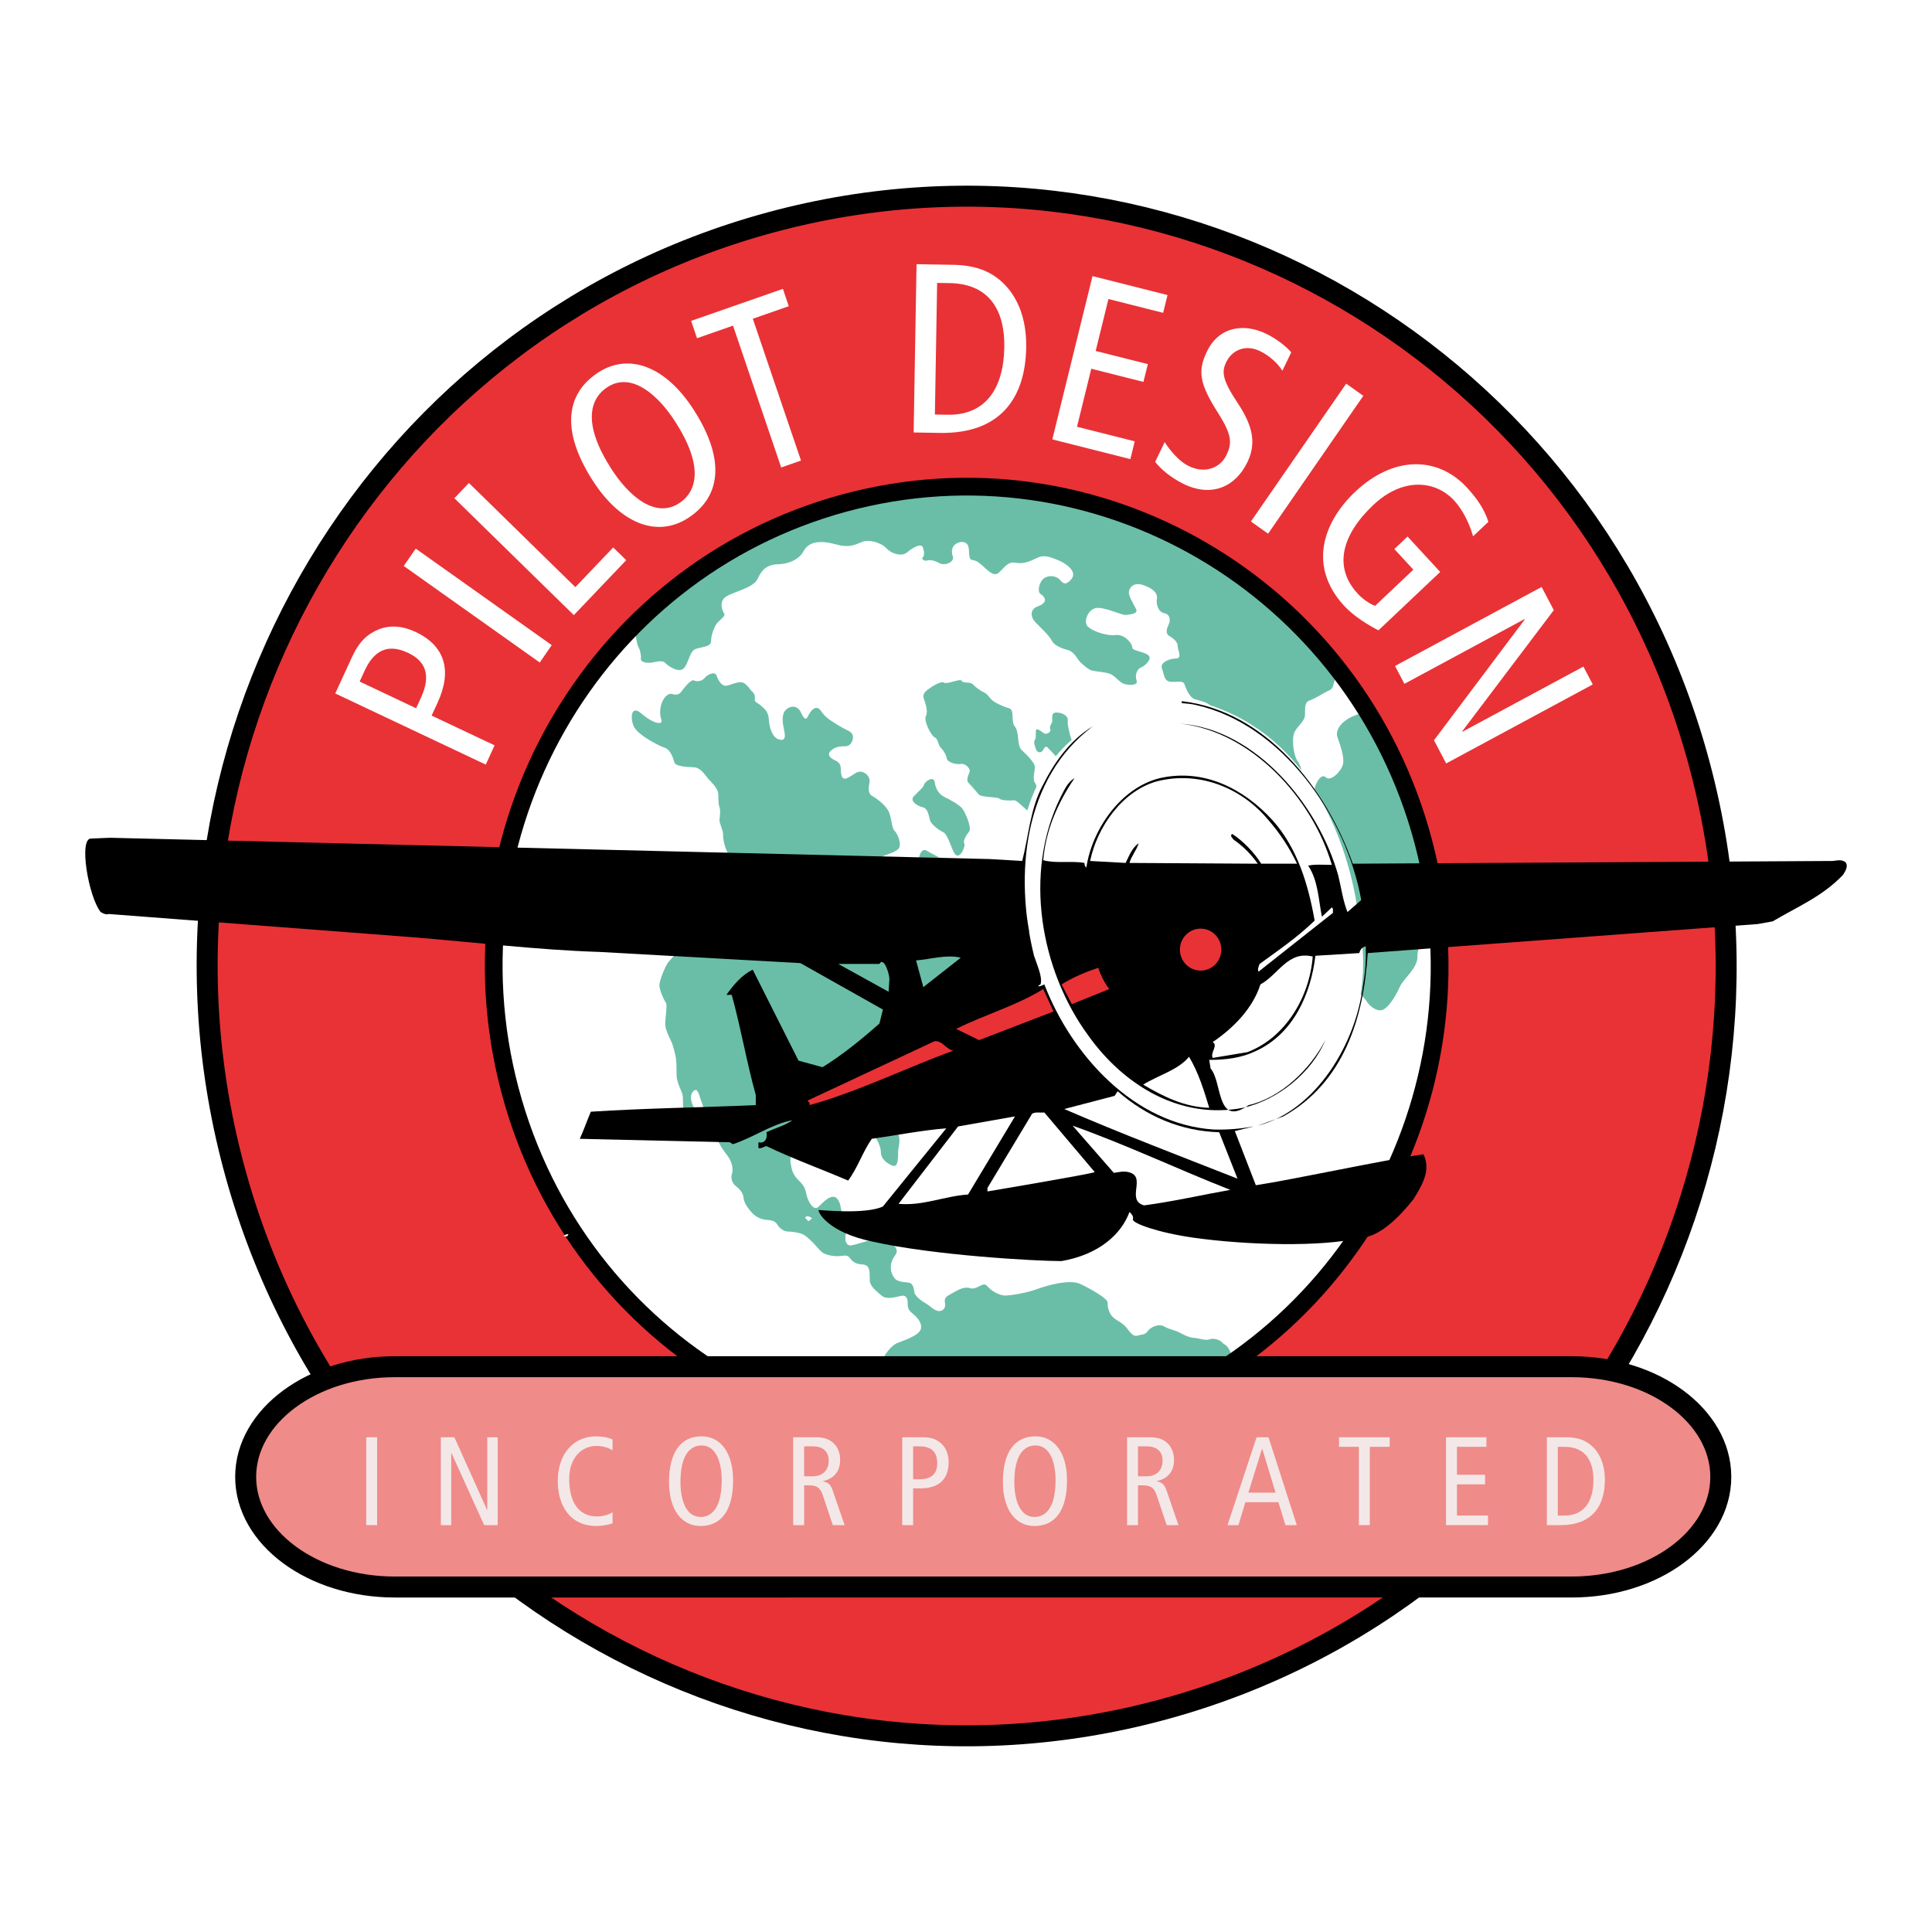 <?xml version="1.0" encoding="utf-8"?>
<!-- Generator: Adobe Illustrator 13.0.0, SVG Export Plug-In . SVG Version: 6.00 Build 14948)  -->
<!DOCTYPE svg PUBLIC "-//W3C//DTD SVG 1.0//EN" "http://www.w3.org/TR/2001/REC-SVG-20010904/DTD/svg10.dtd">
<svg version="1.0" id="Layer_1" xmlns="http://www.w3.org/2000/svg" xmlns:xlink="http://www.w3.org/1999/xlink" x="0px" y="0px"
	 width="192.756px" height="192.756px" viewBox="0 0 192.756 192.756" enable-background="new 0 0 192.756 192.756"
	 xml:space="preserve">
<g>
	<polygon fill-rule="evenodd" clip-rule="evenodd" fill="#FFFFFF" points="0,0 192.756,0 192.756,192.756 0,192.756 0,0 	"/>
	<path fill-rule="evenodd" clip-rule="evenodd" fill="#E93236" d="M23.27,116.243C12.436,75.28,36.414,33.179,76.827,22.206
		c40.412-10.97,81.957,13.342,92.789,54.309c10.836,40.963-13.144,83.062-53.557,94.035C75.647,181.52,34.105,157.207,23.27,116.243
		L23.27,116.243z"/>
	<path fill="none" stroke="#000000" stroke-width="2.093" stroke-miterlimit="2.613" d="M23.27,116.243
		C12.436,75.28,36.414,33.179,76.827,22.206c40.412-10.97,81.957,13.342,92.789,54.309c10.836,40.963-13.144,83.062-53.557,94.035
		C75.647,181.52,34.105,157.207,23.27,116.243"/>
	<path fill-rule="evenodd" clip-rule="evenodd" fill="#FFFFFF" d="M50.876,108.748c-6.747-25.508,8.187-51.725,33.352-58.557
		c25.168-6.833,51.036,8.308,57.783,33.816c6.747,25.511-8.183,51.728-33.352,58.561C83.493,149.4,57.623,134.257,50.876,108.748
		L50.876,108.748z"/>
	<path fill-rule="evenodd" clip-rule="evenodd" fill="#6ABEA7" d="M128.735,62.133c-12.538-12.167-31.264-16.807-48.673-10.384
		c-6.574,2.424-12.288,6.179-16.959,10.852c0.42,0.813,0.349,1.118,0.479,1.651c0.089,0.377,0.294,0.396,0.374,1.333
		c-0.189,0.536,0.703,0.608,1.196,0.501c0.497-0.108,0.995-0.212,1.251,0.081c0.256,0.29,1.366,1.041,1.851,0.478
		c0.48-0.566,0.542-1.67,1.148-1.895c0.605-0.225,1.539-0.179,1.542-0.8c0.006-0.621,0.325-1.434,0.587-1.762
		c0.267-0.332,0.888-0.715,0.725-0.962c-0.167-0.25-0.577-1.18,0.157-1.684s2.742-0.858,3.171-1.787
		c0.426-0.93,0.937-1.427,2.068-1.46c1.135-0.032,2.094-0.54,2.463-1.216c0.366-0.676,1.058-1.381,3.312-0.76
		c1.436,0.4,2.036-0.055,2.642-0.279c0.606-0.222,1.77,0.045,2.376,0.668c0.606,0.628,1.587,0.806,2.053,0.404
		c0.464-0.404,1.4-0.982,1.574-0.501c0.17,0.475,0.157,0.867-0.02,1.012c-0.176,0.142,0.215,0.383,0.417,0.308
		c0.203-0.075,0.655-0.087,1.232,0.243c0.573,0.329,1.559-0.113,1.362-0.66c-0.195-0.545-0.074-1.053,0.375-1.296
		c0.445-0.24,0.991-0.211,1.161,0.267c0.174,0.477-0.055,1.336,0.424,1.391c0.477,0.055,0.734,0.348,1.061,0.614
		c0.324,0.267,1.004,1.095,1.536,0.669c0.532-0.429,0.875-1.173,1.696-1.014c0.821,0.162,1.469-0.157,2.184-0.498
		c0.719-0.342,1.36-0.036,2.068,0.243c0.712,0.28,2.004,1.115,1.299,1.918c-0.702,0.8-0.924,0.185-1.247-0.081
		c-0.324-0.268-1.056-0.384-1.52,0.019c-0.466,0.403-0.601,1.303-0.298,1.502c0.298,0.198,0.99,0.792-0.306,1.271
		c-0.741,0.272-0.699,1.03-0.208,1.547c0.49,0.514,1.397,1.34,1.657,1.859c0.267,0.523,1.042,0.777,1.639,0.942
		c0.593,0.17,0.956,0.962,1.187,1.187c0.233,0.221,0.814,0.779,1.226,0.861c0.41,0.081,1.272,0.149,1.709,0.298
		c0.433,0.146,0.856,0.689,1.247,0.93c0.392,0.241,1.642,0.322,1.446-0.224c-0.195-0.547,0.035-1.174,0.438-1.323
		c0.404-0.146,1.2-0.904,0.692-1.257c-0.509-0.355-1.6-0.417-1.562-0.738c0.036-0.325-0.718-1.359-1.667-1.242
		c-0.946,0.117-2.526-0.458-2.856-0.956c-0.331-0.497,0.176-1.842,1.199-1.755c1.02,0.084,2.331,0.761,2.692,0.706
		c0.36-0.055,1.268-0.082,1.005-0.602c-0.264-0.52-0.786-1.336-0.705-1.749c0.08-0.417,0.496-0.959,1.455-0.617
		c0.962,0.341,1.431,0.789,1.331,1.364c-0.097,0.579,0.173,1.33,0.74,1.427c0.571,0.101,0.632,0.695,0.462,1.07
		c-0.173,0.371-0.43,0.93,0.055,1.215c0.484,0.287,0.831,0.621,0.82,1.011c-0.013,0.391,0.508,1.203-0.173,1.223
		c-0.68,0.019-1.609,0.399-1.401,0.981c0.221,0.614,0.215,1.235,0.785,1.333c0.568,0.1,1.31-0.172,1.456,0.236
		c0.147,0.41,0.491,1.366,1.084,1.531c0.597,0.169,1.164,0.267,1.629,0.715c0.465,0.445,1.139,1.046,1.251,1.781
		c0.108,0.731-0.184,2.463,0.728,2.668c0.914,0.205,1.386,0.88,1.244,1.55c-0.141,0.67-0.103,2.896,0.539,3.202
		c0.645,0.302,1.177,0.725,1.911,1.072c0.734,0.349,1.465,0.466,2.53-1.242c1.064-1.707,0.872-2.873,0.4-3.549
		c-0.471-0.676-0.631-2.396-0.305-2.981c0.324-0.581,0.99-1.06,1.02-1.612c0.032-0.552-0.08-1.283,0.392-1.459
		c0.472-0.172,1.231-0.607,1.542-0.799c0.314-0.192,0.74-0.273,0.847-0.621c0.104-0.349,0.225-0.859,0.404-1.001
		c0.176-0.143-0.545-0.842-0.779-1.066C131.663,65.24,130.073,63.377,128.735,62.133L128.735,62.133z"/>
	<path fill-rule="evenodd" clip-rule="evenodd" fill="#F2D0D0" d="M114.363,72.264c-0.195-0.546,0.526-0.659,1.213-0.448
		c0.686,0.211,1.715-0.322,1.715-0.322s0.892-0.484,1.629-0.136c0.734,0.348,1.565,0.964,1.442,1.475
		c-0.122,0.508,0.692,1.291,0.472,1.527c-0.218,0.234-1.266,0.079-1.523-0.21c-0.256-0.293-0.881-0.758-1.465-0.466
		c-0.321,0.159-0.729-0.117-0.979-0.179c-0.25-0.064-0.66-0.143-0.948,0.117C115.63,73.883,114.72,73.677,114.363,72.264
		L114.363,72.264z"/>
	<path fill-rule="evenodd" clip-rule="evenodd" fill="#F2D0D0" d="M118.18,75.03c0.323,0.266,0.936,0.273,0.99,0.641
		c0.059,0.364,0.048,0.984-0.285,1.108c-0.34,0.127-0.939-0.273-1.164-0.267c-0.228,0.006-1.062,0.237-1-0.017
		c0.063-0.257,0.051-0.715-0.09-0.894c-0.142-0.179,0.121-0.51,0.298-0.653c0.18-0.143,0.256-0.556,0.461-0.631
		C117.589,74.243,118.25,74.386,118.18,75.03L118.18,75.03z"/>
	<path fill-rule="evenodd" clip-rule="evenodd" fill="#6ABEA7" d="M104.788,72.781c-0.122-0.342,0.122-0.507,0.183-0.764
		c0.062-0.253-0.183-0.936,0.43-0.93c0.613,0.006,1.187,0.334,1.133,0.819c-0.055,0.484,0.243,1.531,0.368,1.873
		c0.122,0.341,0.378,1.485,0,1.7c-0.382,0.218-1.305,0.406-1.494,0.088c-0.188-0.315-0.747-0.806-0.888-0.985
		c-0.141-0.181-0.318-0.039-0.446,0.24c-0.129,0.28-0.558,0.361-0.706-0.048c-0.146-0.409-0.269-0.751-0.115-0.962
		c0.154-0.211,0.049-0.712,0.109-0.968c0.061-0.253,0.594,0.168,0.802,0.321C104.371,73.32,104.888,73.054,104.788,72.781
		L104.788,72.781z"/>
	<path fill-rule="evenodd" clip-rule="evenodd" fill="#6ABEA7" d="M92.398,71.399c0.212-0.464-0.106-1.352-0.231-1.694
		c-0.122-0.34,0.009-0.62,0.429-0.928c0.423-0.312,1.292-0.865,1.59-0.667c0.302,0.199,1.668-0.458,1.764-0.185
		c0.1,0.273,0.866,0.068,1.122,0.357c0.256,0.292,0.764,0.646,1.133,0.819c0.368,0.176,0.489,0.517,0.814,0.784
		c0.323,0.267,1.058,0.614,1.654,0.78c0.593,0.169,0.146,1.261,0.566,1.801c0.511,0.649,0.174,1.866,0.699,2.369
		c0.35,0.335,1.373,1.274,1.318,1.755c-0.055,0.484-0.237,1.249,0.019,1.541c0.258,0.293,0.17,1.329,0.296,1.671
		c0.122,0.341,0.391,1.94-0.458,1.482c-0.854-0.458-1.607-1.495-1.967-1.439c-0.362,0.056-1.292,0.013-1.433-0.166
		c-0.142-0.183-1.793-0.114-2.053-0.404c-0.256-0.292-0.795-0.942-1.029-1.167c-0.231-0.225-0.083-0.663,0.086-1.038
		c0.174-0.373-0.41-0.929-0.84-0.851c-0.426,0.081-1.34-0.124-1.42-0.556c-0.077-0.436-0.385-0.864-0.615-1.085
		c-0.235-0.225-0.229-0.846-0.597-1.018C92.879,73.385,92.09,71.822,92.398,71.399L92.398,71.399z"/>
	<path fill-rule="evenodd" clip-rule="evenodd" fill="#6ABEA7" d="M91.34,79.288c0.263-0.328,0.753-0.663,0.855-1.011
		c0.106-0.347,0.975-0.9,1.062-0.237c0.083,0.663,0.439,1.228,0.991,1.488c0.552,0.261,1.494,0.764,1.799,1.193
		c0.308,0.426,0.915,1.904,0.651,2.233c-0.263,0.328-0.653,0.936-0.49,1.186c0.166,0.247-0.523,1.963-1.064,0.855
		c-0.289-0.588-0.636-1.774-1.004-1.947c-0.368-0.175-1.266-0.77-1.373-1.274c-0.105-0.5-0.256-1.141-0.667-1.222
		C91.689,80.474,90.493,79.908,91.34,79.288L91.34,79.288z"/>
	<path fill-rule="evenodd" clip-rule="evenodd" fill="#6ABEA7" d="M142.967,92.936c-0.34-4.147-1.222-8.315-2.694-12.41
		c-1.199-3.338-2.726-6.458-4.534-9.334c-1.761,0.484-2.591,1.563-2.296,2.383c0.292,0.819,0.734,2.047,0.526,2.743
		c-0.208,0.696-1.226,1.687-1.689,1.242c-0.466-0.449-1.026,0.533-1.188,1.364c-0.16,0.832-0.821,1.541-1.077,2.1
		c-0.256,0.559-0.183,1.612-0.122,2.208c0.062,0.598-0.5,1.576-0.438,2.174c0.061,0.594,0.734,2.047,0.307,2.977
		c-0.429,0.93,0.122,2.042,0.556,2.191c0.436,0.146,1.504,0.143,1.587,0.806c0.087,0.663,0.532,1.274,0.571,1.798
		c0.035,0.53,0.214,1.238,0.497,1.596c0.281,0.36,0.298,1.049,0.692,1.29c0.391,0.244,0.789,0.715,0.756,1.268
		c-0.027,0.549,0.376,1.251,0.651,1.381c0.276,0.134,1.042,0.778,1.257,1.161c0.212,0.387,1.03,1.167,1.677,0.852
		c0.648-0.319,1.299-1.485,1.681-2.321c0.389-0.838,1.789-1.819,1.734-3.036C141.363,94.151,142.729,93.492,142.967,92.936
		L142.967,92.936z"/>
	<path fill-rule="evenodd" clip-rule="evenodd" fill="#6ABEA7" d="M122.983,136.024c-0.299-0.197,0.172-0.373-0.331-1.349
		c-0.308-0.592-0.465-0.445-0.721-0.738c-0.26-0.292-0.854-0.457-1.258-0.309c-0.404,0.15-1.112-0.13-1.5-0.143
		c-0.386-0.013-0.911-0.204-1.396-0.491c-0.484-0.282-1.029-0.314-1.604-0.643c-0.577-0.328-1.359,0.038-1.664,0.458
		c-0.308,0.423-0.584,0.293-0.987,0.441c-0.404,0.149-0.687-0.211-1.106-0.75c-0.427-0.539-0.744-0.579-1.276-0.998
		c-0.532-0.422-0.644-1.153-0.632-1.544c0.013-0.393-1.622-1.335-2.722-1.856c-1.104-0.523-3.441,0.186-4.384,0.534
		c-0.942,0.347-2.523,0.62-3.136,0.617c-0.613-0.007-1.396-0.491-1.797-0.962c-0.396-0.472-0.984,0.441-1.67,0.23
		s-1.353,0.266-1.798,0.507c-0.446,0.244-0.851,0.394-0.721,0.963c0.128,0.571-0.295,0.88-0.707,0.802
		c-0.41-0.081-0.692-0.442-1.173-0.728c-0.484-0.286-1.109-0.751-1.164-1.115c-0.055-0.367-0.135-0.799-0.411-0.933
		c-0.275-0.13-1.157-0.035-1.533-0.439c-0.372-0.402-0.715-1.358,0.007-2.32s-1.016-1.557-1.723-1.608
		c-0.702-0.049-2.091,0.542-2.681,0.604c-0.586,0.062-0.68-0.832-0.422-1.392c0.259-0.556-0.055-1.215-0.312-1.509
		c-0.256-0.289-0.233-1.072-0.471-1.523c-0.577-1.092-1.607,0.205-2.072,0.608c-0.465,0.402-1.058-0.614-1.192-1.415
		c-0.135-0.799-0.619-1.085-1.017-1.557c-0.397-0.471-0.483-1.138-0.538-1.502c-0.058-0.366,0.134-0.899-0.106-1.352
		c-0.237-0.455-0.189-1.167,0.048-1.567c0.241-0.396,0.914-0.643,1.192-1.134c0.283-0.49,1.19-0.517,1.674-0.23
		c0.481,0.286,0.978-0.67,1.491-0.939c0.516-0.264,1.347,0.357,1.764,0.666c0.417,0.31,0.785,0.484,1.42,0.56
		c0.638,0.074,0.822,1.011,0.921,1.284c0.096,0.272,0.619,1.085,0.612,1.706c-0.006,0.621,0.551,1.108,1.17,1.345
		c0.619,0.234,0.539-1.049,0.549-1.439c0.013-0.39,0.33-1.205-0.075-1.904c-0.404-0.702,0.257-1.411,0.674-1.95
		c0.417-0.54,0.923-1.037,1.648-1.999c0.721-0.962,0.557-1.938,0.583-3.462c0.02-1.01,0.497-0.955,1.465-1.235
		c0.968-0.278,0.603-1.202,0.898-1.956c0.317-0.812,0.955-0.741,1.77-0.806c0.814-0.062,1.094-0.247,1.658-0.689
		c0,0,0.34-0.436,0.516-0.578c0.18-0.144,0.754-0.664,0.987-0.865c0.231-0.201,0.469-0.715,0.719-1.079
		c0.087-0.124-0.035-0.409-0.244-0.565c-0.208-0.156-0.27-0.016-0.475,0.059c-0.198,0.074-0.333,0.236-0.68,0.328
		c-0.349,0.091-0.397-0.045-0.677,0.134c-0.278,0.182-0.535,0.159-0.695,0.025c-0.202-0.504,0.927-1.076,1.767-1.076
		c1.181-0.003,1.177-1.917,2.178-2.427c1.097-0.56,1.314-2.496,1.004-4.001c-0.314-1.511-1.165-1.118-1.745-0.826
		c-0.58,0.289-1.25-0.081-1.757-0.435c-0.51-0.354-0.375-1.255-0.591-1.638c-0.214-0.384-0.544-0.88-0.464-1.297
		s-0.924-0.664-1.306-0.445c-0.378,0.218-0.208,0.696-0.298,1.502c-0.093,0.805-1.994-0.04-2.1-1.391
		c-0.045-0.583-1.183-0.956-1.875-1.395c-0.69-0.442-0.946,0.969-0.843,1.469c0.105,0.504,0.172,1.33,0.208,1.856
		c0.038,0.53,0.664,1.843,0.901,2.295c0.241,0.455-0.802,1.381-1.407,1.602c-0.606,0.224-0.818,0.689-0.484,1.417
		c0.34,0.725-0.885-0.136-1.241-0.702c-0.356-0.565-1.011-0.477-1.293-0.838c-0.281-0.357-0.472-0.676-0.619-1.085
		c-0.147-0.41-0.135-0.8-0.613-0.855c-0.477-0.056-0.753-0.186-0.968-0.572c-0.214-0.383,0.403-0.998,0.779-1.446
		c0.372-0.445,0.783-1.215,0.593-1.531c-0.192-0.318,0.225-0.858,0.54-1.05c0.311-0.191,1.167-0.354,1.564-0.734
		c0.398-0.376,0.006-1.469-0.342-1.804c-0.35-0.335-0.289-1.44-0.667-2.074c-0.382-0.63-1.097-1.141-1.581-1.427
		c-0.485-0.282-0.343-0.955-0.264-1.371c0.077-0.413-0.253-0.911-0.753-1.034c-0.503-0.124-0.808,0.295-1.459,0.614
		c-0.647,0.315-0.647-0.533-0.661-0.995c-0.013-0.458-0.311-0.656-0.679-0.828c-0.366-0.176-0.715-0.51-0.318-0.888
		c0.398-0.379,0.824-0.461,1.437-0.454c0.612,0.006,0.888-0.716,0.744-1.125c-0.147-0.41-0.626-0.465-1.318-0.904
		c-0.692-0.442-1.337-0.745-1.831-1.488c-0.497-0.744-1.064,0.006-1.28,0.471c-0.214,0.466-0.397,0.377-0.734-0.347
		c-0.34-0.725-1.084-0.683-1.527-0.212c-0.439,0.472-0.282,1.342-0.176,1.844c0.103,0.503,0.305,1.28-0.445,1.092
		c-0.753-0.186-1.01-1.326-1.055-2.083c-0.042-0.758-0.552-1.112-0.875-1.378c-0.323-0.267-0.552-0.26-0.516-0.583
		c0.039-0.321-0.061-0.594-0.269-0.751c-0.208-0.155-0.353-0.564-0.837-0.851c-0.484-0.283-1.421,0.293-1.805,0.279
		c-0.388-0.009-0.692-0.438-0.888-0.984c-0.199-0.546-0.955-0.11-1.219,0.217c-0.263,0.329-0.785,0.368-1.061,0.234
		c-0.276-0.13-0.911,0.647-1.215,1.07c-0.308,0.422-0.625,0.383-0.969,0.279c-0.343-0.107-0.741,0.273-0.956,0.738
		c-0.215,0.464-0.331,1.206-0.109,1.819c0.221,0.615-0.85,0.391-1.966-0.591c-1.115-0.979-1.164,0.585-0.733,1.355
		c0.429,0.767,2.131,1.687,2.933,2.009c0.753,0.185,0.962,1.192,1.084,1.534c0.122,0.341,1.144,0.426,1.917,0.451
		c0.77,0.023,1.273,0.998,1.504,1.222c0.233,0.221,0.84,0.849,0.92,1.285c0.081,0.436-0.019,1.011,0.129,1.42
		c0.147,0.409,0.047,0.988,0.013,1.31c-0.036,0.321,0.368,1.023,0.355,1.414c-0.013,0.394,0.1,1.124,0.385,1.713
		c0.192,0.39,0.186,0.936-0.077,1.268c-0.263,0.328,0.048,0.984,0.189,1.166c0.141,0.179,0.221,0.615,0.067,0.823
		c-0.154,0.211,0.048,0.988,0.038,1.378c-0.013,0.393-0.583,0.292-1.212-0.403c-0.631-0.692-0.724,0.961-0.686,1.492
		c0.036,0.527-0.048,0.712-0.195,1.154c-0.138,0.413-0.161,0.832-0.606,1.072c-0.445,0.243-1.375,1.049-1.776,1.427
		c-0.398,0.38-1.167,1.205-1.542,1.651c-0.372,0.449-0.879,1.794-0.934,2.278c-0.057,0.484,0.52,1.664,0.661,1.843
		c0.141,0.182-0.074,1.495-0.08,2.116c-0.003,0.62,0.59,1.639,0.687,1.911c0.099,0.272,0.327,1.118,0.382,1.482
		c0.054,0.367,0.067,1.307,0.067,1.677c0,0.852,0.611,1.707,0.625,2.164c0.013,0.462-0.014,1.242,0.135,1.651
		c0.147,0.41,1.176,1.576,1.176,1.576l0.356-0.285c0,0-0.125-1.189-0.456-1.688c-0.33-0.497-0.625-1.316-0.182-1.787
		c0.439-0.472,0.6,0.396,0.747,0.806c0.147,0.41,0.539,1.502,0.686,1.911c0.147,0.41,0.795,0.946,0.856,1.541
		c0.063,0.595,0.368,1.023,0.368,1.023c0.289,0.589,0.78,1.103,0.991,1.489c0.215,0.383,0.369,1.023,0.221,1.463
		c-0.145,0.441,0.025,0.919,0.349,1.186c0.325,0.268,0.767,0.646,0.802,1.174c0.039,0.526,0.484,1.134,0.86,1.537
		s0.923,0.667,1.469,0.695c0.872,0.049,0.962,0.342,1.128,0.589c0.164,0.251,0.581,0.56,0.965,0.572
		c0.388,0.013,0.706,0.049,1.209,0.172c0.501,0.124,0.875,0.526,1.222,0.861c0.35,0.335,0.657,0.764,0.982,1.03
		c0.323,0.271,1.144,0.43,1.664,0.394c0.522-0.04,0.792-0.137,1.022,0.085c0.234,0.224,0.405,0.702,1.337,0.743
		c0.93,0.042,0.684,1.06,0.747,1.658c0.061,0.595,0.776,1.102,1.219,1.482c0.439,0.376,1.34,0.123,1.902-0.007
		c0.564-0.13,0.669,0.37,0.657,0.764c-0.013,0.391,0.086,0.663,0.41,0.93c0.401,0.332,0.998,0.868,0.923,1.515
		c-0.07,0.646-1.35,1.118-2.292,1.466c-0.942,0.349-1.763,1.885-2.059,2.766c-0.292,0.885,0.616,2.559,1.228,3.417
		c0.612,0.854,1.899,1.462,2.546,1.995c0.648,0.533,2.069,1.092,3.246,0.969c1.176-0.127,2.228,0.261,3.844,1.339
		c4.641-0.221,9.325-1.144,13.92-2.841c3.918-1.443,7.536-3.364,10.807-5.668L122.983,136.024L122.983,136.024z"/>
	<path fill="none" stroke="#000000" stroke-width="1.772" stroke-miterlimit="2.613" d="M50.876,108.748
		c-6.747-25.508,8.187-51.725,33.352-58.557c25.167-6.833,51.036,8.308,57.783,33.816c6.747,25.511-8.183,51.728-33.352,58.561
		C83.493,149.4,57.623,134.257,50.876,108.748L50.876,108.748z"/>
	<path fill-rule="evenodd" clip-rule="evenodd" fill="#FFFFFF" d="M48.465,76.285l0.881-1.921l-6.282-2.968l0.594-1.287
		c1.484-3.228,0.727-5.682-2.197-7.063c-1.314-0.621-2.569-0.683-3.649-0.266c-1.125,0.452-1.975,1.219-2.677,2.743l-1.687,3.663
		L48.465,76.285L48.465,76.285z M35.882,67.999l0.5-1.088c0.904-1.963,2.26-2.753,4.326-1.778c1.681,0.793,2.363,2.151,1.289,4.485
		l-0.481,1.046L35.882,67.999L35.882,67.999z"/>
	<polygon fill-rule="evenodd" clip-rule="evenodd" fill="#FFFFFF" points="53.851,66.098 55.047,64.365 41.478,54.735 
		40.281,56.467 53.851,66.098 	"/>
	<polygon fill-rule="evenodd" clip-rule="evenodd" fill="#FFFFFF" points="57.251,61.372 62.478,55.889 61.178,54.619 57.404,58.58 
		46.784,48.186 45.335,49.71 57.251,61.372 	"/>
	<path fill-rule="evenodd" clip-rule="evenodd" fill="#FFFFFF" d="M59.133,47.941c2.79,4.356,6.48,5.744,9.565,3.712
		c3.283-2.161,3.639-5.893,0.522-10.755c-2.793-4.359-6.48-5.744-9.565-3.715C56.372,39.345,56.016,43.08,59.133,47.941
		L59.133,47.941z M60.964,46.736c-2.78-4.34-2.209-6.895-0.378-8.101c2.347-1.543,4.983,0.625,6.804,3.469
		c2.78,4.336,2.209,6.89,0.378,8.096C65.417,51.749,62.785,49.58,60.964,46.736L60.964,46.736z"/>
	<polygon fill-rule="evenodd" clip-rule="evenodd" fill="#FFFFFF" points="77.939,46.639 79.915,45.95 75.108,31.801 78.697,30.549 
		78.109,28.821 68.955,32.015 69.542,33.745 73.133,32.489 77.939,46.639 	"/>
	<path fill-rule="evenodd" clip-rule="evenodd" fill="#FFFFFF" d="M91.154,43.147l2.584,0.045c6.218,0.11,8.562-3.649,8.645-8.509
		c0.067-3.774-1.487-5.919-2.94-6.982c-0.938-0.689-2.187-1.242-4.393-1.281l-3.607-0.062L91.154,43.147L91.154,43.147z
		 M93.498,28.226l1.26,0.02c4.079,0.074,5.503,2.889,5.442,6.403c-0.074,4.304-2.015,6.796-5.669,6.731l-1.257-0.023L93.498,28.226
		L93.498,28.226z"/>
	<polygon fill-rule="evenodd" clip-rule="evenodd" fill="#FFFFFF" points="104.99,43.839 112.776,45.807 113.213,44.032 
		107.453,42.579 108.877,36.79 114.081,38.103 114.521,36.329 109.315,35.016 110.59,29.832 116.047,31.212 116.483,29.438 
		108.999,27.546 104.99,43.839 	"/>
	<path fill-rule="evenodd" clip-rule="evenodd" fill="#FFFFFF" d="M128.828,35.152c-0.525-0.608-1.469-1.342-2.449-1.827
		c-2.261-1.118-4.762-0.747-5.958,1.738c-0.937,1.948-0.785,3.169,1.109,6.144c1.414,2.223,1.388,3.042,0.827,4.209
		c-0.594,1.231-2.104,1.905-3.79,1.069c-0.873-0.432-1.764-1.433-2.367-2.376l-0.949,1.97c0.603,0.78,1.61,1.595,2.803,2.187
		c2.86,1.414,5.236,0.26,6.391-2.139c0.835-1.732,0.699-3.429-0.958-5.909c-1.529-2.307-1.623-3.104-1.154-4.075
		c0.612-1.278,1.997-1.798,3.405-1.102c0.917,0.455,1.709,1.167,2.206,1.947L128.828,35.152L128.828,35.152z"/>
	<polygon fill-rule="evenodd" clip-rule="evenodd" fill="#FFFFFF" points="124.804,52.03 126.517,53.247 136.018,39.491 
		134.309,38.275 124.804,52.03 	"/>
	<path fill-rule="evenodd" clip-rule="evenodd" fill="#FFFFFF" d="M143.688,57.065l-3.255-3.536l-1.318,1.248l1.896,2.058
		l-3.82,3.611c-0.579-0.208-1.285-0.728-1.737-1.219c-2.46-2.675-1.562-5.893,1.565-8.848c2.949-2.789,6.211-2.451,8.058-0.445
		c0.824,0.897,1.501,2.198,1.892,3.572l1.526-1.443c-0.379-1.223-1.145-2.34-2.116-3.393c-2.947-3.206-7.378-3.189-11.162,0.387
		c-3.28,3.1-4.691,7.492-1.116,11.382c1.004,1.089,2.501,1.976,3.425,2.451L143.688,57.065L143.688,57.065z"/>
	<polygon fill-rule="evenodd" clip-rule="evenodd" fill="#FFFFFF" points="139.183,66.443 140.119,68.227 152.102,61.765 
		152.124,61.808 143.069,73.856 144.284,76.17 158.91,68.288 157.977,66.505 145.903,73.008 145.884,72.966 155.022,60.875 
		153.808,58.561 139.183,66.443 	"/>
	
		<path fill-rule="evenodd" clip-rule="evenodd" fill="#EF8B89" stroke="#000000" stroke-width="2.093" stroke-miterlimit="2.613" d="
		M39.383,136.356h117.429c8.212,0,14.872,4.921,14.872,10.992c0,6.068-6.66,10.989-14.872,10.989H39.383
		c-8.212,0-14.873-4.921-14.873-10.989C24.511,141.277,31.171,136.356,39.383,136.356L39.383,136.356z"/>
	<path fill-rule="evenodd" clip-rule="evenodd" fill="#FFFFFF" d="M108.499,72.696c0,0-6.856,3.474-6.856,14.285
		c0,0,1.523,10.036,3.05,12.741c0,0,3.807,11.58,17.518,13.511c0,0,16.758-4.247,13.329-21.62c0,0-1.522-19.3-17.899-22.005
		C117.64,69.608,109.262,71.152,108.499,72.696L108.499,72.696z"/>
	<path fill-rule="evenodd" clip-rule="evenodd" d="M134.97,86.172l47.913-0.273c0.426-0.059,0.802-0.153,1.182,0.079
		c0.418,0.347,0.039,0.964-0.191,1.313c-2.056,2.161-4.608,3.204-7.007,4.631l-1.487,0.27l-38.923,2.896
		c-0.38,6.449-2.401,12.933-8.417,16.294l-2.552,0.926c5.826-1.505,9.825-8.224,10.511-14.093c0.228-1.197,0.305-2.471,0.267-3.784
		c-0.267,0-0.57,0.273-0.648,0.657l-4.38,0.27c-0.455,3.822-2.209,7.84-6.016,9.536c-1.372,0.656-2.934,0.852-4.573,0.852
		l0.132,0.861c1.18,1.313,0.555,5.933,3.793,3.654c3.198-0.732,6.133-3.55,7.655-6.485c-1.334,3.205-4.724,5.983-8.225,6.754
		c-6.247,1.199-11.884-2.239-15.428-7.219c-4.761-6.484-6.513-16.212-2.741-23.818c0.344-0.657,0.686-1.469,1.368-1.853
		c-1.673,2.47-2.853,5.132-3.119,8.184c1.254,0.348,2.815,0.039,4.111,0.27c0,0.192,0.038,0.347,0.191,0.461
		c0.571-3.819,3.428-7.95,7.312-8.915c4.381-1.004,8.379,1.04,11.236,4.167c2.475,2.743,3.581,6.371,4.229,10.041
		c-1.755,1.696-3.582,2.932-5.487,4.323c-0.111,0.23-0.227,0.579-0.111,0.771l7.426-5.867c-0.038-0.153,0.074-0.426-0.115-0.54
		l-0.99,0.927c-0.344-1.739-0.382-3.631-1.37-5.097c0.648-0.155,1.562-0.077,2.36-0.077c-1.943-6.641-7.997-13.281-15.084-14.09
		c7.543,0.579,13.789,8.184,15.731,15.172c0.306,1.235,0.455,2.471,0.914,3.627l1.373-1.196
		c-1.488-8.337-7.886-17.525-16.457-19.456c-0.455-0.117-0.952-0.156-1.446-0.195v-0.192
		C126.285,70.922,132.343,78.68,134.97,86.172L134.97,86.172z"/>
	<path fill-rule="evenodd" clip-rule="evenodd" d="M109.034,72.466c-6.895,5.135-7.886,14.746-5.868,22.892
		c0.305,0.93,0.879,2.164,0.648,2.857c-0.418,0.194-0.229,0.309,0.38,0c2.704,7.027,8.95,13.976,16.912,14.479
		c1.485,0.036,2.626-0.078,3.999-0.309l-1.904,0.462l2.094,5.404c3.809-0.578,12.265-2.431,16.723-3.088
		c0.798,1.622-0.193,3.166-0.992,4.479c-1.445,1.813-3.446,3.864-5.477,3.884c-3.623,0.888-11.12,0.719-16.479-0.042
		c-3.527-0.5-6.159-1.453-6.038-1.836c0.074-0.31-0.115-0.501-0.343-0.732c-0.801,2.198-3.011,4.245-6.778,4.902
		c-2.617,0.004-12.747-0.572-18.781-1.928c-4.698-0.946-5.593-3.101-5.445-3.17c0.23,0,4.646,0.466,6.401-0.347
		c2.017-2.509,4.265-5.249,6.324-7.798c-2.441,0.191-4.955,0.696-7.43,1.043c-0.915,1.311-1.408,2.894-2.36,4.168
		c-2.704-1.158-5.483-2.162-8.151-3.437c-0.266,0.039-0.494,0.271-0.799,0.196v-0.583c0.76,0.195,0.915-0.578,0.799-1
		c0.875-0.426,1.866-0.657,2.591-1.2c-2.059,0.388-3.921,1.738-5.942,2.396l-0.305-0.195l-14.969-0.345
		c0.382-0.812,0.726-1.816,1.104-2.704c5.409-0.347,10.969-0.422,16.457-0.655v-1.006c-0.914-3.279-1.488-6.715-2.402-9.997h-0.532
		c0.725-1.005,1.562-2.009,2.629-2.509l4.569,9.072l2.398,0.656c1.982-1.234,3.849-2.74,5.676-4.362l0.344-1.391l-8.228-4.632
		l-20.109-1.119c-6.096-0.194-12.417-0.964-18.624-1.468l-30.28-2.314c-0.228,0.074-0.443,0.013-0.802-0.195
		c-1.219-1.505-2.245-7.489-0.914-7.333l1.831-0.078l87.752,2.123l3.274,0.191c0.646-2.51,0.802-5.21,2.02-7.489
		C105.147,76.132,106.709,73.856,109.034,72.466L109.034,72.466z"/>
	<path fill-rule="evenodd" clip-rule="evenodd" fill="#FFFFFF" d="M129.408,86.172h-3.578c-0.687-1.122-1.827-2.279-2.896-2.974
		c-0.267,0.191,0.038,0.425,0.151,0.579c0.951,0.657,1.753,1.469,2.401,2.396l-12.798-0.078c0.189-0.695,0.761-1.353,0.914-1.97
		c-0.687,0.504-0.953,1.274-1.296,1.97l-3.543-0.195c0.686-3.357,3.2-6.985,6.667-7.95c4.152-1.043,8.34,0.579,11.046,3.783
		C127.697,83.12,128.648,84.589,129.408,86.172L129.408,86.172z"/>
	<path fill-rule="evenodd" clip-rule="evenodd" d="M125.487,90.069c-0.115,0.657,0.608,1.235,0.077,1.853
		c-0.612,0.89-1.488,0.504-2.363,0.464c-0.115-0.117-0.382-0.117-0.267-0.386c1.219-0.387,0.953-1.893,1.638-2.78
		C125.105,89.182,125.183,89.799,125.487,90.069L125.487,90.069z"/>
	<path fill-rule="evenodd" clip-rule="evenodd" fill="#6ABEA7" d="M92.122,98.487l-0.725-2.666c1.484-0.117,3.012-0.617,4.458-0.27
		L92.122,98.487L92.122,98.487z"/>
	<path fill-rule="evenodd" clip-rule="evenodd" fill="#6ABEA7" d="M88.732,97.753l-0.076,1.196l-5.028-2.779h4.114
		C88.163,95.396,88.771,97.174,88.732,97.753L88.732,97.753z"/>
	<path fill-rule="evenodd" clip-rule="evenodd" fill="#FFFFFF" d="M130.97,95.435c-0.304,4.055-2.741,8.11-6.513,9.537l-3.466,0.578
		c-0.267-0.539,0.571-1.235,0-1.582c2.059-1.389,3.999-3.357,4.762-5.753C127.542,97.249,128.495,94.818,130.97,95.435
		L130.97,95.435z"/>
	<path fill-rule="evenodd" clip-rule="evenodd" fill="#E93236" d="M110.669,98.679l-3.731,1.505l-1.026-1.969
		c1.103-0.693,2.398-1.236,3.654-1.659C109.832,97.327,110.176,98.022,110.669,98.679L110.669,98.679z"/>
	<path fill-rule="evenodd" clip-rule="evenodd" fill="#E93236" d="M97.683,103.775l-2.287-1.121
		c2.857-1.427,6.019-2.314,8.687-3.976l1.026,2.24L97.683,103.775L97.683,103.775z"/>
	<path fill-rule="evenodd" clip-rule="evenodd" fill="#E93236" d="M95.13,104.819c-4.569,1.657-9.408,4.053-14.359,5.441
		c0.077-0.193-0.112-0.31-0.189-0.462l12.644-5.91C94.027,103.775,94.409,104.74,95.13,104.819L95.13,104.819z"/>
	<path fill-rule="evenodd" clip-rule="evenodd" fill="#FFFFFF" d="M120.647,110.529c-2.475-0.074-4.569-1.118-6.589-2.313
		c1.449-0.927,3.466-1.431,4.572-2.78C119.584,107.019,120.116,108.795,120.647,110.529L120.647,110.529z"/>
	<path fill-rule="evenodd" clip-rule="evenodd" fill="#FFFFFF" d="M121.64,112.965l1.827,4.631
		c-5.788-2.278-11.578-4.479-17.289-6.949l5.027-1.313l0.305-0.461C114.328,111.342,117.756,112.848,121.64,112.965L121.64,112.965z
		"/>
	<path fill-rule="evenodd" clip-rule="evenodd" fill="#FFFFFF" d="M109.223,116.939c-0.342,0.191-10.703,1.931-10.703,1.931v-0.349
		l4.457-7.41c0.343-0.195,0.799-0.078,1.218-0.117L109.223,116.939L109.223,116.939z"/>
	<path fill-rule="evenodd" clip-rule="evenodd" fill="#FFFFFF" d="M96.58,119.179c-2.363,0.153-4.496,1.157-6.933,0.926l5.942-7.719
		l5.676-1.004L96.58,119.179L96.58,119.179z"/>
	<path fill-rule="evenodd" clip-rule="evenodd" fill="#FFFFFF" d="M122.746,118.714c-2.858,0.504-5.677,1.161-8.61,1.548
		c-1.867-0.544,0.343-2.896-1.562-3.322c-0.532-0.117-0.914,0-1.447,0.078l-4.113-4.71
		C112.347,114.199,117.451,116.63,122.746,118.714L122.746,118.714z"/>
	<path fill-rule="evenodd" clip-rule="evenodd" fill="#FFFFFF" d="M81.038,121.57c-0.151,0-0.305,0.388-0.456,0.195l-0.266-0.27
		C80.504,121.224,80.809,121.379,81.038,121.57L81.038,121.57z"/>
	<path fill-rule="evenodd" clip-rule="evenodd" fill="#FFFFFF" d="M56.741,123.153c-0.154,0.078-0.038,0.234-0.269,0.195h-0.267
		C56.282,123.271,56.51,123.079,56.741,123.153L56.741,123.153z"/>
	<path fill-rule="evenodd" clip-rule="evenodd" fill="#FFFFFF" d="M82.525,127.98h-1.943c0.456-0.54,0.953,0.309,1.218-0.387
		C82.105,127.519,82.294,127.75,82.525,127.98L82.525,127.98z"/>
	<polygon fill-rule="evenodd" clip-rule="evenodd" fill="#F3E8E7" points="36.536,152.163 37.626,152.163 37.626,143.394 
		36.536,143.394 36.536,152.163 	"/>
	<polygon fill-rule="evenodd" clip-rule="evenodd" fill="#F3E8E7" points="43.982,152.163 45.021,152.163 45.021,144.977 
		45.046,144.977 48.304,152.163 49.657,152.163 49.657,143.394 48.615,143.394 48.615,150.632 48.589,150.632 45.332,143.394 
		43.982,143.394 43.982,152.163 	"/>
	<path fill-rule="evenodd" clip-rule="evenodd" fill="#F3E8E7" d="M61.115,150.883c-0.446,0.262-0.991,0.412-1.549,0.412
		c-1.883,0-2.777-1.491-2.777-3.754c0-2.136,1.289-3.279,2.703-3.279c0.605,0,1.151,0.139,1.623,0.438v-1.079
		c-0.395-0.202-1.017-0.316-1.635-0.316c-2.254,0-3.83,1.724-3.83,4.461c0,2.375,1.152,4.484,3.89,4.484
		c0.51,0,1.055-0.1,1.575-0.263V150.883L61.115,150.883z"/>
	<path fill-rule="evenodd" clip-rule="evenodd" fill="#F3E8E7" d="M66.749,147.866c0,2.714,1.228,4.384,3.148,4.384
		c2.043,0,3.245-1.531,3.245-4.561c0-2.713-1.224-4.385-3.145-4.385C67.951,143.305,66.749,144.84,66.749,147.866L66.749,147.866z
		 M67.89,147.866c0-2.702,0.965-3.653,2.107-3.653c1.461,0,2.007,1.706,2.007,3.477c0,2.702-0.968,3.657-2.107,3.657
		C68.436,151.347,67.89,149.638,67.89,147.866L67.89,147.866z"/>
	<path fill-rule="evenodd" clip-rule="evenodd" fill="#F3E8E7" d="M79.136,152.163h1.094v-3.97h0.493
		c0.818,0,1.129,0.276,1.376,1.005l0.991,2.965h1.18l-1.215-3.517c-0.173-0.504-0.423-0.755-0.942-0.855v-0.025
		c1.276-0.276,1.708-1.167,1.708-2.098c0-0.64-0.195-1.244-0.644-1.67c-0.395-0.377-0.905-0.604-1.822-0.604h-2.219V152.163
		L79.136,152.163z M80.229,144.301h0.865c0.956,0,1.588,0.464,1.588,1.442c0,0.768-0.446,1.548-1.613,1.548h-0.84V144.301
		L80.229,144.301z"/>
	<path fill-rule="evenodd" clip-rule="evenodd" fill="#F3E8E7" d="M90.013,152.163h1.09v-3.667h0.731
		c1.834,0,2.812-0.906,2.812-2.613c0-0.768-0.248-1.381-0.68-1.81c-0.459-0.438-1.003-0.68-1.873-0.68h-2.081V152.163
		L90.013,152.163z M91.103,144.301h0.618c1.116,0,1.786,0.474,1.786,1.683c0,0.979-0.483,1.606-1.808,1.606h-0.596V144.301
		L91.103,144.301z"/>
	<path fill-rule="evenodd" clip-rule="evenodd" fill="#F3E8E7" d="M100.059,147.866c0,2.714,1.229,4.384,3.149,4.384
		c2.046,0,3.248-1.531,3.248-4.561c0-2.713-1.229-4.385-3.149-4.385C101.262,143.305,100.059,144.84,100.059,147.866
		L100.059,147.866z M101.199,147.866c0-2.702,0.966-3.653,2.107-3.653c1.463,0,2.008,1.706,2.008,3.477
		c0,2.702-0.965,3.657-2.106,3.657C101.745,151.347,101.199,149.638,101.199,147.866L101.199,147.866z"/>
	<path fill-rule="evenodd" clip-rule="evenodd" fill="#F3E8E7" d="M112.449,152.163h1.09v-3.97h0.494
		c0.817,0,1.128,0.276,1.375,1.005l0.995,2.965h1.176l-1.215-3.517c-0.173-0.504-0.42-0.755-0.942-0.855v-0.025
		c1.275-0.276,1.712-1.167,1.712-2.098c0-0.64-0.199-1.244-0.645-1.67c-0.398-0.377-0.904-0.604-1.821-0.604h-2.219V152.163
		L112.449,152.163z M113.539,144.301h0.866c0.955,0,1.587,0.464,1.587,1.442c0,0.768-0.445,1.548-1.609,1.548h-0.844V144.301
		L113.539,144.301z"/>
	<path fill-rule="evenodd" clip-rule="evenodd" fill="#F3E8E7" d="M125.368,143.394l-2.901,8.77h1.094l0.692-2.285h3.296
		l0.696,2.285h1.138l-2.825-8.77H125.368L125.368,143.394z M124.551,148.922l1.362-4.371h0.026l1.324,4.371H124.551L124.551,148.922
		z"/>
	<polygon fill-rule="evenodd" clip-rule="evenodd" fill="#F3E8E7" points="135.575,152.163 136.666,152.163 136.666,144.35 
		138.649,144.35 138.649,143.394 133.593,143.394 133.593,144.35 135.575,144.35 135.575,152.163 	"/>
	<polygon fill-rule="evenodd" clip-rule="evenodd" fill="#F3E8E7" points="144.271,152.163 148.459,152.163 148.459,151.208 
		145.361,151.208 145.361,148.094 148.164,148.094 148.164,147.138 145.361,147.138 145.361,144.35 148.299,144.35 148.299,143.394 
		144.271,143.394 144.271,152.163 	"/>
	<path fill-rule="evenodd" clip-rule="evenodd" fill="#F3E8E7" d="M154.33,152.163h1.35c3.249,0,4.438-1.982,4.438-4.521
		c0-1.974-0.83-3.078-1.6-3.618c-0.494-0.354-1.151-0.63-2.302-0.63h-1.887V152.163L154.33,152.163z M155.421,144.35h0.657
		c2.133,0,2.898,1.455,2.898,3.292c0,2.249-0.99,3.566-2.898,3.566h-0.657V144.35L155.421,144.35z"/>
	<path fill-rule="evenodd" clip-rule="evenodd" fill="#E93236" d="M117.721,94.743c0-1.157,0.924-2.093,2.064-2.093
		c1.142,0,2.065,0.936,2.065,2.093c0,1.158-0.924,2.094-2.065,2.094C118.645,96.836,117.721,95.9,117.721,94.743L117.721,94.743z"/>
</g>
</svg>
